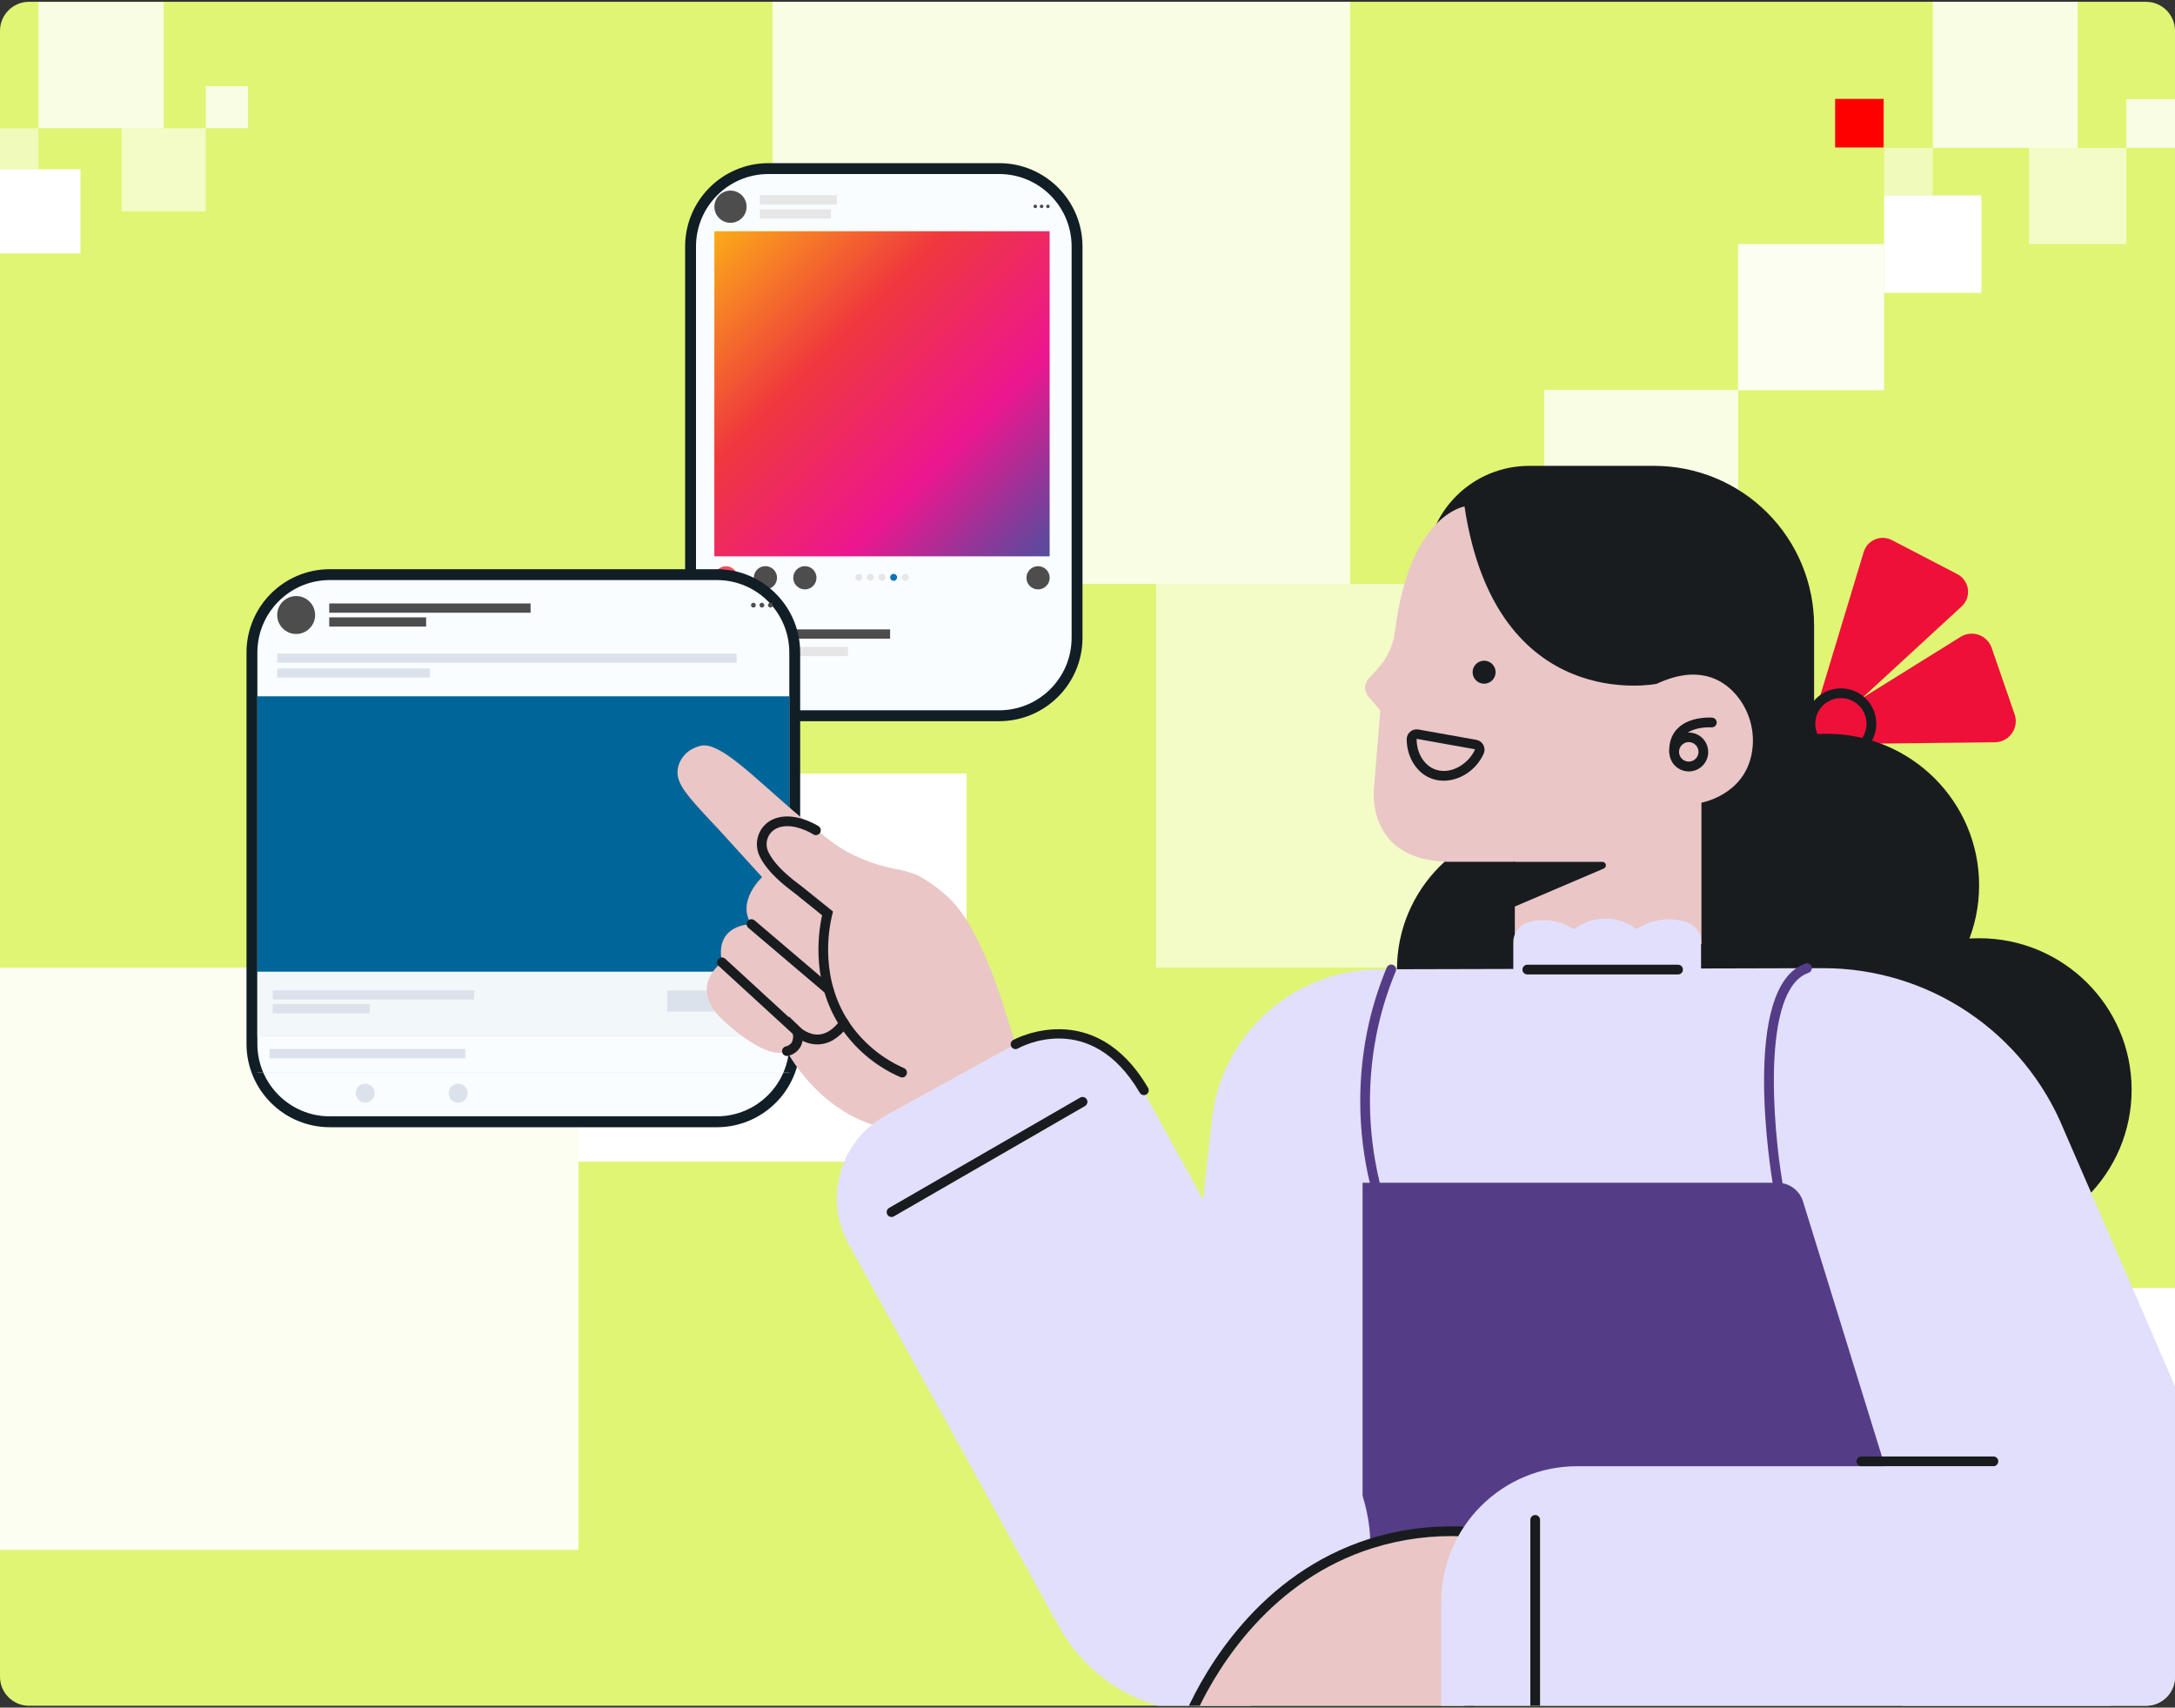 <?xml version="1.0" encoding="UTF-8"?> <svg xmlns="http://www.w3.org/2000/svg" width="600" height="471" viewBox="0 0 600 471" fill="none"><rect x="0" y="0" width="600" height="471" fill="#333333" stroke="none"/><g clip-path="url(#clip0_7460_10451)"><g clip-path="url(#clip1_7460_10451)"><path d="M0 8.5C0 4.082 3.582 0.5 8 0.5H592C596.418 0.5 600 4.082 600 8.5V462.5C600 466.918 596.418 470.5 592 470.5H8C3.582 470.5 0 466.918 0 462.5V8.5Z" fill="#E0F574"></path><g clip-path="url(#clip2_7460_10451)"><rect opacity="0.8" x="486" y="412.651" width="19.357" height="19.282" fill="white"></rect><rect opacity="0.5" x="582.336" y="393.817" width="19.357" height="18.834" fill="white"></rect><rect opacity="0.6" x="505.357" y="374.534" width="38.714" height="38.117" fill="white"></rect><rect x="562.979" y="355.251" width="38.714" height="38.566" fill="white"></rect><rect opacity="0.8" x="524.715" y="412.651" width="57.621" height="57.849" fill="white"></rect></g><g clip-path="url(#clip3_7460_10451)"><rect x="519.629" y="40.671" width="13.389" height="13.39" transform="rotate(180 519.629 40.671)" fill="#FF0000"></rect><rect opacity="0.8" x="600" y="40.788" width="13.428" height="13.429" transform="rotate(180 600 40.788)" fill="white"></rect><rect opacity="0.5" x="533.174" y="53.905" width="13.428" height="13.117" transform="rotate(180 533.174 53.905)" fill="white"></rect><rect opacity="0.6" x="586.572" y="67.334" width="26.855" height="26.546" transform="rotate(180 586.572 67.334)" fill="white"></rect><rect x="546.602" y="80.763" width="26.855" height="26.859" transform="rotate(180 546.602 80.763)" fill="white"></rect><rect opacity="0.8" x="573.145" y="40.788" width="39.971" height="40.288" transform="rotate(180 573.145 40.788)" fill="white"></rect><rect opacity="0.9" x="519.746" y="107.622" width="40.283" height="40.288" transform="rotate(180 519.746 107.622)" fill="white"></rect><rect opacity="0.8" x="479.502" y="161.075" width="53.528" height="53.534" transform="rotate(180 479.502 161.075)" fill="white"></rect><rect opacity="0.5" x="213.109" y="213.364" width="53.528" height="52.289" transform="rotate(180 213.109 213.364)" fill="white"></rect><rect opacity="0.6" x="425.975" y="266.898" width="107.055" height="105.823" transform="rotate(180 425.975 266.898)" fill="white"></rect><rect x="266.637" y="320.432" width="107.055" height="107.068" transform="rotate(180 266.637 320.432)" fill="white"></rect><rect opacity="0.8" x="372.447" y="161.075" width="159.338" height="160.602" transform="rotate(180 372.447 161.075)" fill="white"></rect><rect opacity="0.9" x="159.582" y="427.5" width="160.582" height="160.602" transform="rotate(180 159.582 427.5)" fill="white"></rect></g><g clip-path="url(#clip4_7460_10451)"><rect opacity="0.8" x="68.387" y="35.354" width="11.613" height="11.6" transform="rotate(180 68.387 35.354)" fill="white"></rect><rect opacity="0.5" x="10.594" y="46.684" width="11.613" height="11.33" transform="rotate(180 10.594 46.684)" fill="white"></rect><rect opacity="0.6" x="56.773" y="58.285" width="23.226" height="22.931" transform="rotate(180 56.773 58.285)" fill="white"></rect><rect x="22.205" y="69.885" width="23.226" height="23.2" transform="rotate(180 22.205 69.885)" fill="white"></rect><rect opacity="0.8" x="45.162" y="35.354" width="34.568" height="34.801" transform="rotate(180 45.162 35.354)" fill="white"></rect></g></g><path d="M275.619 46.5C287.493 46.5 297.119 56.126 297.119 68V175.924C297.119 187.798 287.493 197.424 275.619 197.424H212C200.126 197.424 190.5 187.798 190.5 175.924V68C190.5 56.126 200.126 46.5 212 46.5H275.619Z" fill="#F9FDFF" stroke="#111E26" stroke-width="3" stroke-linecap="round" stroke-linejoin="round"></path><path d="M201.518 61.461C203.972 61.461 205.961 59.472 205.961 57.018C205.961 54.564 203.972 52.574 201.518 52.574C199.064 52.574 197.074 54.564 197.074 57.018C197.074 59.472 199.064 61.461 201.518 61.461Z" fill="#4D4D4D"></path><path d="M230.84 53.861H209.607V56.434H230.84V53.861Z" fill="#E6E6E6"></path><path d="M229.241 57.721H209.607V60.294H229.241V57.721Z" fill="#E6E6E6"></path><path d="M217.585 168.775H197.951V171.348H217.585V168.775Z" fill="#4D4D4D"></path><path d="M245.545 173.592H197.951V176.166H245.545V173.592Z" fill="#4D4D4D"></path><path d="M233.947 178.41H197.951V180.983H233.947V178.41Z" fill="#E6E6E6"></path><path d="M212.513 183.228H197.951V185.802H212.513V183.228Z" fill="#E6E6E6"></path><path d="M286.087 56.926C286.087 57.198 285.867 57.418 285.595 57.418C285.324 57.418 285.104 57.198 285.104 56.926C285.104 56.654 285.324 56.434 285.595 56.434C285.867 56.434 286.087 56.654 286.087 56.926Z" fill="#4D4D4D"></path><path d="M287.83 56.926C287.83 57.198 287.61 57.418 287.338 57.418C287.066 57.418 286.846 57.198 286.846 56.926C286.846 56.654 287.066 56.434 287.338 56.434C287.61 56.434 287.83 56.654 287.83 56.926Z" fill="#4D4D4D"></path><path d="M289.574 56.926C289.574 57.198 289.354 57.418 289.082 57.418C288.81 57.418 288.59 57.198 288.59 56.926C288.59 56.654 288.81 56.434 289.082 56.434C289.354 56.434 289.574 56.654 289.574 56.926Z" fill="#4D4D4D"></path><path d="M289.56 63.77H197.061V153.46H289.56V63.77Z" fill="url(#paint0_linear_7460_10451)"></path><path d="M237.577 159.927C237.951 159.553 237.951 158.947 237.577 158.572C237.203 158.198 236.596 158.198 236.222 158.572C235.848 158.947 235.848 159.553 236.222 159.927C236.596 160.301 237.203 160.301 237.577 159.927Z" fill="#E6E6E6"></path><path d="M241.038 159.465C241.159 158.95 240.84 158.434 240.325 158.312C239.811 158.191 239.295 158.51 239.173 159.025C239.052 159.54 239.371 160.055 239.885 160.177C240.4 160.298 240.916 159.98 241.038 159.465Z" fill="#E6E6E6"></path><path d="M244.243 159.464C244.364 158.949 244.045 158.434 243.531 158.312C243.016 158.191 242.5 158.509 242.378 159.024C242.257 159.539 242.576 160.055 243.09 160.177C243.605 160.298 244.121 159.979 244.243 159.464Z" fill="#E6E6E6"></path><path d="M247.194 159.927C247.568 159.553 247.568 158.947 247.194 158.573C246.82 158.199 246.214 158.199 245.839 158.573C245.465 158.947 245.465 159.553 245.839 159.927C246.214 160.302 246.82 160.302 247.194 159.927Z" fill="#0B74B9"></path><path d="M250.655 159.465C250.776 158.95 250.458 158.434 249.943 158.312C249.428 158.191 248.912 158.51 248.79 159.025C248.669 159.54 248.988 160.055 249.503 160.177C250.017 160.298 250.533 159.98 250.655 159.465Z" fill="#E6E6E6"></path><path d="M225.179 159.974C225.513 158.237 224.376 156.557 222.639 156.222C220.901 155.888 219.222 157.025 218.887 158.763C218.552 160.5 219.69 162.18 221.427 162.514C223.164 162.849 224.844 161.712 225.179 159.974Z" fill="#4D4D4D"></path><path d="M289.523 159.889C289.807 158.142 288.621 156.497 286.874 156.213C285.128 155.93 283.482 157.116 283.199 158.862C282.915 160.609 284.101 162.254 285.848 162.538C287.594 162.821 289.24 161.635 289.523 159.889Z" fill="#4D4D4D"></path><path d="M214.267 160.101C214.673 158.379 213.607 156.653 211.885 156.247C210.163 155.84 208.437 156.907 208.031 158.629C207.624 160.351 208.691 162.076 210.413 162.483C212.135 162.889 213.86 161.823 214.267 160.101Z" fill="#4D4D4D"></path><path d="M203.426 159.888C203.709 158.142 202.523 156.496 200.777 156.213C199.03 155.929 197.385 157.115 197.101 158.862C196.818 160.608 198.004 162.254 199.75 162.537C201.497 162.821 203.142 161.635 203.426 159.888Z" fill="#EF5160"></path><path d="M197.738 158.5C209.612 158.5 219.238 168.126 219.238 180V287.924C219.238 299.798 209.612 309.424 197.738 309.424H91C79.126 309.424 69.5 299.798 69.5 287.924V180C69.5 168.126 79.126 158.5 91 158.5H197.738Z" fill="#F9FDFF" stroke="#111E26" stroke-width="3" stroke-linecap="round" stroke-linejoin="round"></path><path d="M217.738 192.063H71V268.048H217.738V192.063Z" fill="#006599"></path><path d="M217.738 268.048H71V285.982H217.738V268.048Z" fill="#F2F7FA"></path><path d="M146.365 166.452H90.824V169.005H146.365V166.452Z" fill="#4D4D4D"></path><path d="M117.553 170.281H90.824V172.834H117.553V170.281Z" fill="#4D4D4D"></path><path d="M130.773 273.145H75.232V275.698H130.773V273.145Z" fill="#DBE2EB"></path><path d="M101.962 276.975H75.232V279.528H101.962V276.975Z" fill="#DBE2EB"></path><path d="M128.358 289.364H74.353V291.917H128.358V289.364Z" fill="#DBE2EB"></path><path d="M203.202 180.259H76.469V182.812H203.202V180.259Z" fill="#DBE2EB"></path><path d="M118.596 184.361H76.469V186.914H118.596V184.361Z" fill="#DBE2EB"></path><path d="M207.835 167.583C208.201 167.583 208.497 167.287 208.497 166.922C208.497 166.556 208.201 166.26 207.835 166.26C207.47 166.26 207.174 166.556 207.174 166.922C207.174 167.287 207.47 167.583 207.835 167.583Z" fill="#4D4D4D"></path><path d="M210.179 167.583C210.544 167.583 210.841 167.287 210.841 166.922C210.841 166.556 210.544 166.26 210.179 166.26C209.814 166.26 209.518 166.556 209.518 166.922C209.518 167.287 209.814 167.583 210.179 167.583Z" fill="#4D4D4D"></path><path d="M212.525 167.583C212.89 167.583 213.186 167.287 213.186 166.922C213.186 166.556 212.89 166.26 212.525 166.26C212.159 166.26 211.863 166.556 211.863 166.922C211.863 167.287 212.159 167.583 212.525 167.583Z" fill="#4D4D4D"></path><path d="M86.931 169.643C86.931 166.754 84.589 164.412 81.7 164.412C78.811 164.412 76.469 166.754 76.469 169.643C76.469 172.532 78.811 174.874 81.7 174.874C84.589 174.874 86.931 172.532 86.931 169.643Z" fill="#4D4D4D"></path><path d="M217.738 295.849H71V295.933H217.738V295.849Z" fill="#DBE2EB"></path><path d="M212.674 273.197H184.055V279.02H212.674V273.197Z" fill="#DBE2EB"></path><path d="M100.764 304.156C102.206 304.156 103.376 302.986 103.376 301.544C103.376 300.102 102.206 298.932 100.764 298.932C99.322 298.932 98.152 300.102 98.152 301.544C98.152 302.986 99.322 304.156 100.764 304.156Z" fill="#DBE2EB"></path><path d="M126.383 304.156C127.825 304.156 128.995 302.986 128.995 301.544C128.995 300.102 127.825 298.932 126.383 298.932C124.941 298.932 123.771 300.102 123.771 301.544C123.771 302.986 124.941 304.156 126.383 304.156Z" fill="#DBE2EB"></path><path d="M497.396 207.543L514.127 152.254C514.36 151.482 514.761 150.772 515.3 150.172C515.84 149.573 516.505 149.1 517.248 148.788C517.991 148.475 518.794 148.33 519.6 148.364C520.405 148.397 521.193 148.608 521.908 148.981L539.967 158.372C540.747 158.778 541.419 159.367 541.924 160.088C542.429 160.808 542.754 161.64 542.87 162.513C542.985 163.385 542.889 164.273 542.59 165.1C542.29 165.928 541.795 166.671 541.147 167.267L497.396 207.543Z" fill="#EE1038"></path><path d="M493.119 205.376L540.855 175.659C541.596 175.198 542.431 174.91 543.299 174.815C544.166 174.721 545.044 174.824 545.867 175.115C546.69 175.406 547.436 175.879 548.052 176.498C548.667 177.117 549.135 177.866 549.421 178.691L555.753 197.024C556.054 197.895 556.144 198.824 556.015 199.736C555.886 200.648 555.543 201.516 555.013 202.27C554.483 203.023 553.782 203.639 552.967 204.069C552.152 204.498 551.247 204.728 550.327 204.739L493.119 205.376Z" fill="#EE1038"></path><path d="M425.612 307.682C447.837 307.682 465.854 289.665 465.854 267.44C465.854 245.215 447.837 227.198 425.612 227.198C403.386 227.198 385.369 245.215 385.369 267.44C385.369 289.665 403.386 307.682 425.612 307.682Z" fill="#191C1F"></path><path d="M545.96 342.405C569.197 342.405 588.034 323.688 588.034 300.599C588.034 277.511 569.197 258.794 545.96 258.794C522.724 258.794 503.887 277.511 503.887 300.599C503.887 323.688 522.724 342.405 545.96 342.405Z" fill="#191C1F"></path><path d="M503.886 286.002C527.123 286.002 545.96 267.285 545.96 244.196C545.96 221.108 527.123 202.391 503.886 202.391C480.65 202.391 461.812 221.108 461.812 244.196C461.812 267.285 480.65 286.002 503.886 286.002Z" fill="#191C1F"></path><path d="M466.927 237.481H441.356C435.061 237.481 428.828 236.241 423.012 233.832C417.197 231.423 411.913 227.892 407.462 223.44C403.011 218.989 399.481 213.704 397.072 207.889C394.664 202.073 393.425 195.839 393.426 189.544V156.835C393.435 149.316 396.428 142.108 401.749 136.795C407.07 131.482 414.282 128.498 421.801 128.5H456.328C468.028 128.5 479.248 133.148 487.521 141.42C495.794 149.693 500.441 160.914 500.441 172.613V204.027C500.438 208.425 499.568 212.778 497.882 216.839C496.196 220.901 493.726 224.59 490.614 227.696C487.502 230.803 483.808 233.266 479.744 234.945C475.68 236.624 471.325 237.486 466.927 237.481Z" fill="#191C1F"></path><path d="M404.004 139.703C404.004 139.703 388.83 141.944 384.846 174.036C384.374 177.956 382.682 181.628 380.009 184.534L377.567 187.177C376.952 187.842 376.601 188.71 376.583 189.616C376.564 190.523 376.879 191.404 377.467 192.094L380.774 195.985L379.104 216.512C379.104 216.512 375.749 238.387 401.502 237.71H417.884V260.403H469.369V221.395C469.369 221.395 481.101 219.383 483.235 207.831C483.774 204.944 483.651 201.972 482.878 199.138C482.104 196.305 480.699 193.683 478.767 191.47C474.923 187.117 468.148 183.42 456.992 188.626C456.999 188.626 412.685 197.521 404.004 139.703Z" fill="#EAC6C6"></path><path d="M465.867 212.789C464.805 212.789 463.768 212.474 462.885 211.885C462.003 211.295 461.315 210.457 460.909 209.476C460.502 208.496 460.396 207.416 460.603 206.375C460.81 205.334 461.321 204.378 462.072 203.628C462.822 202.877 463.779 202.366 464.82 202.159C465.861 201.952 466.94 202.058 467.92 202.464C468.901 202.871 469.739 203.558 470.329 204.441C470.918 205.323 471.233 206.361 471.233 207.422C471.233 208.846 470.668 210.211 469.661 211.217C468.655 212.224 467.29 212.789 465.867 212.789ZM465.867 204.699C465.336 204.699 464.817 204.856 464.376 205.151C463.935 205.446 463.591 205.865 463.388 206.355C463.184 206.846 463.131 207.385 463.235 207.906C463.338 208.426 463.594 208.904 463.969 209.28C464.344 209.655 464.823 209.91 465.343 210.014C465.864 210.117 466.403 210.064 466.893 209.861C467.384 209.658 467.803 209.314 468.098 208.873C468.392 208.432 468.55 207.913 468.55 207.382C468.55 206.671 468.267 205.988 467.764 205.485C467.261 204.982 466.578 204.699 465.867 204.699Z" fill="#191C1F"></path><path d="M461.818 208.744C461.469 208.744 461.133 208.608 460.883 208.365C460.632 208.122 460.486 207.791 460.476 207.442C460.382 204.672 461.207 202.431 462.938 200.781C466.372 197.507 472.108 197.923 472.329 197.943C472.685 197.971 473.015 198.139 473.248 198.41C473.48 198.681 473.595 199.033 473.567 199.389C473.539 199.745 473.372 200.075 473.101 200.307C472.829 200.539 472.477 200.654 472.121 200.627C472.074 200.627 467.318 200.291 464.742 202.746C463.582 203.86 463.052 205.369 463.119 207.368C463.125 207.545 463.096 207.721 463.034 207.887C462.972 208.053 462.878 208.204 462.757 208.333C462.636 208.462 462.491 208.566 462.33 208.639C462.168 208.712 461.994 208.752 461.818 208.757V208.744Z" fill="#191C1F"></path><path d="M409.409 188.586C411.162 188.586 412.582 187.165 412.582 185.413C412.582 183.66 411.162 182.24 409.409 182.24C407.657 182.24 406.236 183.66 406.236 185.413C406.236 187.165 407.657 188.586 409.409 188.586Z" fill="#191C1F"></path><path d="M398.26 215.345C396.968 215.35 395.688 215.094 394.496 214.593C390.639 212.963 388.05 208.663 388.057 203.9C388.058 203.501 388.147 203.107 388.317 202.745C388.487 202.384 388.735 202.064 389.041 201.808C389.348 201.553 389.707 201.367 390.093 201.265C390.48 201.163 390.883 201.147 391.277 201.217L407.276 204.075C407.685 204.15 408.071 204.318 408.406 204.564C408.741 204.811 409.016 205.13 409.21 205.498C409.403 205.866 409.511 206.274 409.525 206.689C409.538 207.105 409.457 207.518 409.288 207.898C407.235 212.46 402.694 215.345 398.26 215.345ZM390.794 203.827C390.786 203.846 390.786 203.868 390.794 203.887C390.794 207.59 392.719 210.89 395.597 212.111C400.011 213.976 405.095 210.77 406.9 206.745L406.86 206.664L390.854 203.806L390.794 203.827Z" fill="#191C1F"></path><path d="M417.465 237.736H442.064C442.282 237.738 442.493 237.815 442.661 237.953C442.829 238.091 442.945 238.283 442.989 238.497C443.033 238.71 443.003 238.933 442.903 239.126C442.802 239.32 442.639 239.473 442.439 239.561L417.465 250.227V237.736Z" fill="#191C1F"></path><path d="M417.465 259.88C417.46 258.656 417.848 257.464 418.573 256.478C419.298 255.492 420.32 254.766 421.49 254.406C422.385 254.135 423.303 253.951 424.233 253.856C427.747 253.531 431.267 254.403 434.222 256.331C436.689 254.42 439.72 253.379 442.842 253.371C445.963 253.364 448.999 254.391 451.475 256.291C453.974 254.614 456.893 253.67 459.901 253.568C461.788 253.515 463.669 253.802 465.455 254.413C466.568 254.802 467.532 255.527 468.214 256.489C468.895 257.451 469.261 258.601 469.259 259.779V271.519H417.465V259.88Z" fill="#E2DFFC"></path><path d="M617.175 429.228L321.176 428.98L334.297 308.856C335.541 297.472 340.938 286.946 349.454 279.291C357.971 271.635 369.011 267.388 380.463 267.36L502.827 267.051C517.103 267.017 531.064 271.248 542.92 279.202C554.775 287.156 563.984 298.471 569.365 311.694C594.186 368.767 612.143 410.439 614.102 415.382C615.034 417.807 615.781 420.298 616.336 422.835C616.771 424.943 617.052 427.08 617.175 429.228Z" fill="#E2DFFC"></path><path d="M527.61 429.074H375.884V326.244H490.386C491.95 326.244 493.473 326.745 494.732 327.674C495.991 328.602 496.92 329.909 497.382 331.403L527.61 429.074Z" fill="#543D86"></path><path d="M490.373 327.586C490.054 327.59 489.743 327.481 489.497 327.277C489.251 327.072 489.086 326.787 489.031 326.472C488.656 324.252 480.022 272.062 498.034 265.79C498.37 265.673 498.739 265.694 499.06 265.848C499.381 266.003 499.627 266.279 499.744 266.615C499.862 266.951 499.841 267.32 499.686 267.641C499.531 267.962 499.256 268.208 498.919 268.326C485.724 272.914 489.219 311.533 491.681 326.016C491.711 326.19 491.706 326.368 491.667 326.54C491.628 326.713 491.555 326.875 491.453 327.019C491.351 327.163 491.221 327.286 491.071 327.379C490.922 327.473 490.755 327.536 490.581 327.566C490.512 327.578 490.443 327.585 490.373 327.586Z" fill="#543D86"></path><path d="M379.245 327.586C378.943 327.586 378.649 327.485 378.411 327.297C378.174 327.11 378.007 326.847 377.937 326.553C374.434 311.95 374.34 296.736 377.662 282.091C378.867 276.877 380.509 271.774 382.573 266.836C382.716 266.518 382.978 266.268 383.303 266.14C383.628 266.011 383.99 266.015 384.313 266.149C384.635 266.284 384.892 266.539 385.03 266.86C385.167 267.181 385.173 267.544 385.048 267.87C383.045 272.669 381.449 277.628 380.278 282.695C377.047 296.94 377.141 311.739 380.553 325.942C380.593 326.114 380.599 326.292 380.57 326.466C380.541 326.64 380.477 326.806 380.384 326.956C380.291 327.105 380.169 327.235 380.025 327.337C379.881 327.44 379.719 327.513 379.547 327.552C379.448 327.577 379.347 327.588 379.245 327.586Z" fill="#543D86"></path><path d="M253.148 241.441C251.038 240.577 248.835 239.962 246.583 239.608L246.485 239.587C242.14 238.696 237.943 237.191 234.021 235.118C230.531 233.26 227.722 230.916 223.301 227.364C221.098 225.6 219.437 224.173 218.512 223.375C207.5 213.869 198.623 204.772 193.532 205.667C192.775 205.818 192.039 206.063 191.343 206.397C190.407 206.826 189.567 207.438 188.872 208.197C188.177 208.956 187.641 209.847 187.295 210.817C187.067 211.461 186.934 212.135 186.901 212.818C186.767 216.343 189.738 219.623 195.669 226.045C196.607 227.052 197.398 227.873 197.924 228.422L210.235 241.949C210.235 241.949 203.022 248.615 207.284 254.923C207.284 254.923 196.992 254.808 199.17 265.448C199.17 265.448 189.921 271.834 198.883 280.85C198.883 280.85 211.017 292.838 217.081 289.964C217.081 289.964 228.821 312.822 252.904 311.884L280.92 290.644L277.936 280.887C270.084 255.211 263.482 249.224 261.035 247.012C258.648 244.835 255.998 242.963 253.148 241.441Z" fill="#EAC6C6"></path><path d="M249.55 297.02C249.367 297.127 249.161 297.188 248.95 297.2C248.738 297.212 248.527 297.173 248.333 297.087C242.112 294.366 236.726 290.038 232.728 284.548C223.695 271.948 225.627 257.664 226.79 252.461L220.758 247.609C220.155 247.113 219.381 246.483 218.575 245.88C214.073 242.522 211.04 239.269 209.564 236.202C209.114 235.278 208.856 234.273 208.805 233.246C208.754 232.22 208.912 231.194 209.269 230.23C209.616 229.284 210.153 228.417 210.846 227.685C211.538 226.952 212.373 226.367 213.298 225.967C218.897 223.509 225.521 227.71 225.799 227.883C225.947 227.978 226.076 228.101 226.176 228.246C226.277 228.391 226.348 228.555 226.386 228.727C226.424 228.899 226.427 229.078 226.396 229.251C226.365 229.425 226.3 229.591 226.205 229.74C226.109 229.888 225.986 230.016 225.841 230.117C225.696 230.218 225.533 230.289 225.36 230.327C225.188 230.365 225.01 230.368 224.836 230.337C224.662 230.306 224.496 230.241 224.348 230.146C224.317 230.093 218.653 226.547 214.378 228.427C213.782 228.683 213.245 229.058 212.799 229.529C212.353 229.999 212.007 230.556 211.783 231.164C211.552 231.79 211.451 232.456 211.485 233.122C211.52 233.788 211.689 234.44 211.983 235.038C213.27 237.711 216.027 240.635 220.177 243.731C221.029 244.362 221.839 245.026 222.448 245.518L229.793 251.424L229.585 252.257C228.575 256.318 225.981 270.527 234.92 282.965C238.629 288.066 243.626 292.091 249.4 294.628C249.725 294.772 249.979 295.038 250.108 295.369C250.236 295.7 250.228 296.068 250.086 296.393C249.978 296.653 249.79 296.873 249.55 297.02Z" fill="#191C1F"></path><path d="M229.829 286.88C228.701 287.546 227.437 287.948 226.131 288.055C224.492 288.166 222.854 287.829 221.393 287.08C221.276 287.796 221.007 288.479 220.606 289.083C219.83 290.206 218.65 290.984 217.313 291.256C217.139 291.286 216.961 291.282 216.789 291.244C216.617 291.206 216.454 291.134 216.31 291.033C216.166 290.932 216.043 290.803 215.948 290.655C215.853 290.506 215.789 290.34 215.758 290.166C215.728 289.993 215.732 289.815 215.77 289.643C215.808 289.471 215.88 289.308 215.981 289.163C216.082 289.019 216.211 288.896 216.359 288.801C216.508 288.707 216.674 288.642 216.848 288.612C217.47 288.465 218.017 288.097 218.387 287.576C218.608 287.147 218.741 286.679 218.779 286.198C218.816 285.718 218.758 285.234 218.607 284.777L217.585 280.324L220.865 283.496C220.865 283.496 223.104 285.589 225.957 285.351C227.984 285.187 229.929 283.887 231.739 281.494C231.842 281.346 231.974 281.22 232.127 281.124C232.28 281.028 232.45 280.963 232.629 280.935C232.807 280.906 232.989 280.914 233.164 280.958C233.34 281.001 233.504 281.08 233.648 281.189C233.792 281.297 233.913 281.434 234.003 281.59C234.093 281.747 234.151 281.92 234.172 282.099C234.194 282.279 234.179 282.46 234.129 282.634C234.078 282.807 233.994 282.969 233.879 283.108C232.795 284.624 231.418 285.906 229.829 286.88Z" fill="#191C1F"></path><path d="M220.588 285.647C220.341 285.789 220.055 285.848 219.773 285.816C219.49 285.784 219.224 285.664 219.015 285.471L198.247 266.431C197.984 266.19 197.828 265.855 197.813 265.499C197.798 265.143 197.925 264.796 198.166 264.534C198.407 264.271 198.742 264.116 199.098 264.1C199.454 264.085 199.801 264.212 200.063 264.453L220.802 283.51C220.932 283.629 221.038 283.772 221.112 283.932C221.187 284.092 221.229 284.265 221.236 284.442C221.244 284.618 221.216 284.794 221.156 284.959C221.095 285.125 221.003 285.277 220.883 285.407C220.797 285.501 220.697 285.582 220.588 285.647Z" fill="#191C1F"></path><path d="M229.316 274.187C229.077 274.324 228.8 274.385 228.525 274.359C228.249 274.334 227.989 274.224 227.778 274.044L206.431 255.92C206.296 255.806 206.186 255.666 206.105 255.51C206.024 255.353 205.975 255.181 205.961 255.006C205.947 254.83 205.967 254.653 206.021 254.485C206.075 254.317 206.161 254.161 206.275 254.027C206.389 253.892 206.529 253.782 206.686 253.701C206.842 253.62 207.014 253.571 207.189 253.557C207.365 253.543 207.542 253.563 207.71 253.617C207.878 253.671 208.034 253.757 208.168 253.871L229.49 272.018C229.654 272.158 229.781 272.335 229.862 272.534C229.944 272.733 229.976 272.949 229.956 273.163C229.936 273.378 229.865 273.584 229.748 273.765C229.632 273.946 229.474 274.096 229.287 274.203L229.316 274.187Z" fill="#191C1F"></path><path d="M354.3 466.651C349.029 469.551 343.237 471.384 337.258 472.045C331.278 472.706 325.226 472.183 319.448 470.506C313.67 468.828 308.28 466.029 303.584 462.267C298.888 458.506 294.979 453.857 292.08 448.585L234.058 343.083C230.728 337.023 229.941 329.889 231.869 323.249C233.797 316.608 238.284 311.006 244.342 307.672L278.943 288.648C285 285.324 292.129 284.541 298.763 286.471C305.397 288.402 310.993 292.888 314.321 298.943L372.367 404.431C375.266 409.703 377.099 415.494 377.76 421.474C378.422 427.454 377.899 433.506 376.221 439.283C374.543 445.061 371.744 450.452 367.983 455.148C364.222 459.843 359.572 463.752 354.3 466.651Z" fill="#E2DFFC"></path><path d="M316.24 301.886C315.932 302.064 315.565 302.112 315.222 302.02C314.878 301.928 314.585 301.703 314.407 301.395C300.87 278.297 281.616 288.739 280.82 289.199C280.512 289.377 280.146 289.425 279.802 289.333C279.458 289.241 279.165 289.016 278.987 288.708C278.809 288.399 278.761 288.033 278.853 287.69C278.945 287.346 279.17 287.053 279.478 286.875C279.699 286.747 301.811 274.655 316.711 300.073C316.889 300.381 316.937 300.747 316.845 301.091C316.753 301.434 316.528 301.728 316.22 301.905L316.24 301.886Z" fill="#191C1F"></path><path d="M299.307 305.079L246.609 335.504C246.301 335.682 245.935 335.73 245.591 335.638C245.247 335.546 244.954 335.321 244.776 335.013C244.598 334.705 244.55 334.338 244.642 333.995C244.734 333.651 244.959 333.358 245.267 333.18L297.965 302.755C298.273 302.577 298.639 302.529 298.983 302.621C299.327 302.713 299.62 302.938 299.798 303.246C299.976 303.554 300.024 303.921 299.932 304.264C299.84 304.608 299.615 304.901 299.307 305.079Z" fill="#191C1F"></path><path d="M405.145 422.52C396.061 421.922 386.944 423.004 378.252 425.714C345.912 435.903 331.563 465.768 328.518 472.53L405.145 472.926V422.52Z" fill="#EAC6C6"></path><path d="M406.493 474.274L326.451 473.858L327.296 471.979C332.301 460.897 347.233 434.085 377.856 424.432C386.704 421.673 395.984 420.57 405.232 421.178L406.493 421.259V474.274ZM330.624 471.201L403.81 471.577V423.788C395.302 423.373 386.788 424.466 378.661 427.014C350.681 435.809 336.212 459.549 330.624 471.201Z" fill="#191C1F"></path><path d="M559.756 486.644H414.457C412.24 486.644 410.044 486.209 407.996 485.361C405.947 484.513 404.086 483.27 402.518 481.703C400.95 480.135 399.706 478.274 398.858 476.226C398.009 474.178 397.572 471.983 397.572 469.766V441.907C397.574 431.967 401.523 422.435 408.551 415.407C415.58 408.379 425.111 404.43 435.051 404.428H592.371C598.954 404.428 605.267 407.043 609.922 411.698C614.577 416.352 617.192 422.666 617.192 429.248C617.189 436.788 615.701 444.254 612.813 451.219C609.926 458.184 605.694 464.512 600.361 469.841C595.027 475.171 588.696 479.398 581.73 482.281C574.763 485.164 567.296 486.646 559.756 486.644Z" fill="#E2DFFC"></path><path d="M549.912 404.422H513.486C513.13 404.422 512.789 404.28 512.537 404.029C512.286 403.777 512.145 403.436 512.145 403.08C512.145 402.724 512.286 402.383 512.537 402.131C512.789 401.88 513.13 401.739 513.486 401.739H549.912C550.267 401.739 550.609 401.88 550.86 402.131C551.112 402.383 551.253 402.724 551.253 403.08C551.253 403.436 551.112 403.777 550.86 404.029C550.609 404.28 550.267 404.422 549.912 404.422Z" fill="#191C1F"></path><path d="M507.842 209.381C505.913 209.381 504.028 208.81 502.425 207.739C500.821 206.668 499.571 205.146 498.832 203.365C498.093 201.584 497.899 199.623 498.274 197.732C498.649 195.84 499.576 194.102 500.938 192.738C502.3 191.373 504.036 190.442 505.926 190.064C507.817 189.685 509.778 189.875 511.56 190.61C513.343 191.346 514.868 192.593 515.942 194.194C517.016 195.795 517.591 197.679 517.595 199.607C517.597 200.89 517.346 202.16 516.857 203.345C516.367 204.53 515.649 205.608 514.744 206.515C513.838 207.423 512.762 208.143 511.578 208.635C510.393 209.127 509.124 209.38 507.842 209.381ZM507.842 192.557C506.442 192.557 505.075 192.972 503.911 193.75C502.748 194.528 501.842 195.633 501.307 196.926C500.773 198.219 500.634 199.642 500.909 201.014C501.183 202.386 501.858 203.646 502.849 204.634C503.84 205.622 505.102 206.294 506.475 206.564C507.847 206.835 509.27 206.692 510.561 206.154C511.853 205.616 512.956 204.706 513.73 203.541C514.505 202.375 514.916 201.007 514.912 199.607C514.905 197.736 514.157 195.944 512.832 194.623C511.507 193.301 509.713 192.559 507.842 192.557Z" fill="#191C1F"></path><path d="M462.917 268.782H421.326C420.97 268.782 420.629 268.64 420.377 268.389C420.126 268.137 419.984 267.796 419.984 267.44C419.984 267.084 420.126 266.743 420.377 266.491C420.629 266.24 420.97 266.099 421.326 266.099H462.917C463.273 266.099 463.614 266.24 463.865 266.491C464.117 266.743 464.258 267.084 464.258 267.44C464.258 267.796 464.117 268.137 463.865 268.389C463.614 268.64 463.273 268.782 462.917 268.782Z" fill="#191C1F"></path><path d="M423.5 481.432C423.144 481.432 422.803 481.29 422.551 481.039C422.3 480.787 422.158 480.446 422.158 480.09V419.233C422.158 418.877 422.3 418.536 422.551 418.285C422.803 418.033 423.144 417.892 423.5 417.892C423.856 417.892 424.197 418.033 424.449 418.285C424.7 418.536 424.841 418.877 424.841 419.233V480.09C424.841 480.446 424.7 480.787 424.449 481.039C424.197 481.29 423.856 481.432 423.5 481.432Z" fill="#191C1F"></path></g><defs><linearGradient id="paint0_linear_7460_10451" x1="197.763" y1="63.067" x2="288.858" y2="154.162" gradientUnits="userSpaceOnUse"><stop stop-color="#FBAB18"></stop><stop offset="0.35" stop-color="#EF383D"></stop><stop offset="0.69" stop-color="#ED168F"></stop><stop offset="1" stop-color="#524D9F"></stop></linearGradient><clipPath id="clip0_7460_10451"><path d="M0 8.5C0 4.082 3.582 0.5 8 0.5H592C596.418 0.5 600 4.082 600 8.5V462.5C600 466.918 596.418 470.5 592 470.5H8C3.582 470.5 0 466.918 0 462.5V8.5Z" fill="white"></path></clipPath><clipPath id="clip1_7460_10451"><path d="M0 8.5C0 4.082 3.582 0.5 8 0.5H592C596.418 0.5 600 4.082 600 8.5V462.5C600 466.918 596.418 470.5 592 470.5H8C3.582 470.5 0 466.918 0 462.5V8.5Z" fill="white"></path></clipPath><clipPath id="clip2_7460_10451"><rect width="174" height="154" fill="white" transform="translate(486 316.5)"></rect></clipPath><clipPath id="clip3_7460_10451"><rect width="601" height="427" fill="white" transform="matrix(-1 0 0 -1 600 427.5)"></rect></clipPath><clipPath id="clip4_7460_10451"><rect width="104.387" height="92.644" fill="white" transform="matrix(-1 0 0 -1 68.387 93.197)"></rect></clipPath></defs></svg> 